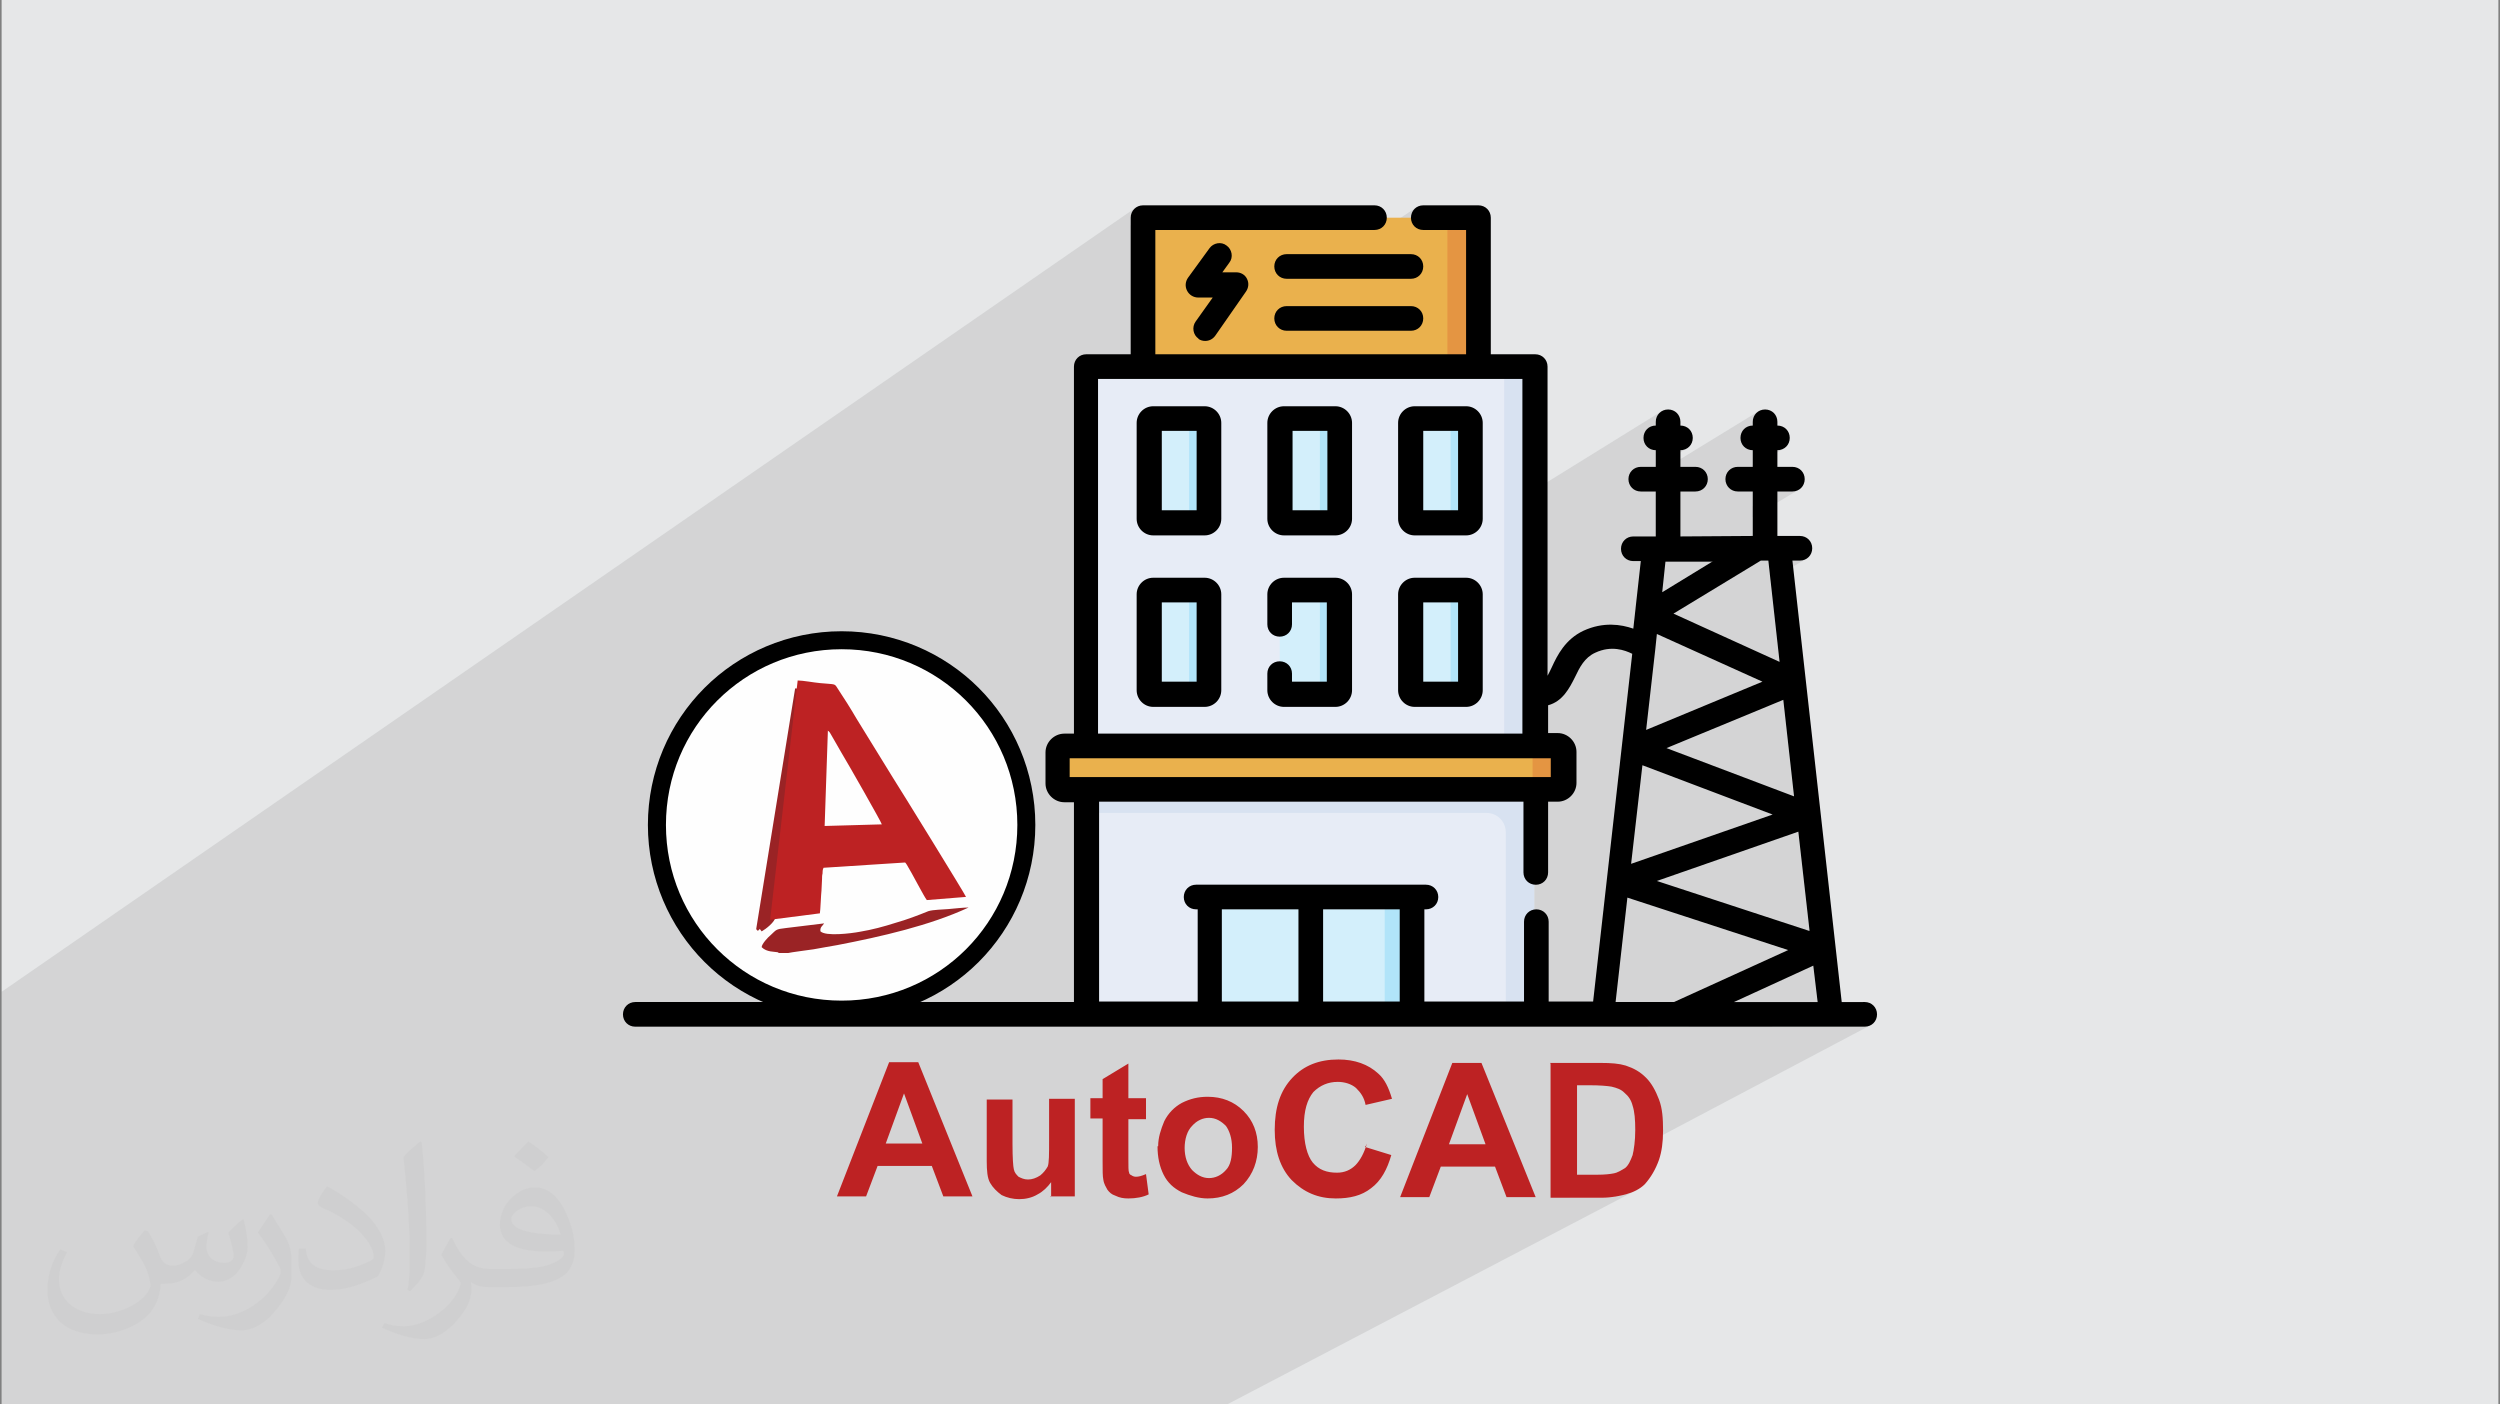 <?xml version="1.0" encoding="UTF-8"?>
<!DOCTYPE svg PUBLIC "-//W3C//DTD SVG 1.1//EN" "http://www.w3.org/Graphics/SVG/1.1/DTD/svg11.dtd">
<!-- Creator: CorelDRAW 2017 -->
<svg xmlns="http://www.w3.org/2000/svg" xml:space="preserve" width="356px" height="200px" version="1.1" style="shape-rendering:geometricPrecision; text-rendering:geometricPrecision; image-rendering:optimizeQuality; fill-rule:evenodd; clip-rule:evenodd"
viewBox="0 0 356000 200000"
 xmlns:xlink="http://www.w3.org/1999/xlink"
 enable-background="new 0 0 512 512">
 <rect x="0" y="0" width="356000" height="200000" fill="#808080" stroke="none"/>
 <defs>
  <style type="text/css">
   <![CDATA[
    .str0 {stroke:#9A2325;stroke-width:900}
    .fil10 {fill:black}
    .fil13 {fill:#9A2325}
    .fil9 {fill:#B1E4F9}
    .fil14 {fill:#BD2223}
    .fil8 {fill:#D3EFFB}
    .fil5 {fill:#D8E2F1}
    .fil7 {fill:#E49542}
    .fil0 {fill:#E6E7E8}
    .fil4 {fill:#E7ECF6}
    .fil6 {fill:#EAB14D}
    .fil11 {fill:#FEFEFE}
    .fil12 {fill:black;fill-rule:nonzero}
    .fil3 {fill:#BD2223;fill-rule:nonzero}
    .fil2 {fill:#373435;fill-opacity:0.031}
    .fil1 {fill:#373435;fill-opacity:0.102}
   ]]>
  </style>
 </defs>
 <g id="Layer_x0020_1">
  <polygon class="fil0" points="230,0 355770,0 355770,200000 230,200000 "/>
  <path class="fil1" d="M55230 200000l-440 0 -320 0 -770 0 -370 0 -400 0 -600 0 -250 0 -30 0 -310 0 -320 0 -210 0 -530 0 -420 0 -1040 0 -880 0 -1240 0 -40 0 -20 0 -240 0 -770 0 -490 0 -710 0 -10 0 -1780 0 -50 0 -90 0 -40 0 -300 0 -1310 0 -100 0 -1000 0 -100 0 -390 0 -110 0 -600 0 -410 0 -780 0 -140 0 -250 0 -560 0 -350 0 -280 0 -1810 0 -370 0 -40 0 -460 0 -1270 0 -510 0 -360 0 -1690 0 -320 0 -90 0 -80 0 -240 0 -480 0 -140 0 -570 0 -410 0 -100 0 -110 0 -1010 0 -520 0 -210 0 -40 0 -960 0 -110 0 -370 0 -110 0 -1040 0 -360 0 -180 0 -160 0 -60 0 -150 0 -350 0 -410 0 -70 0 -90 0 -60 0 -100 0 -100 0 0 0 -830 0 -300 0 -100 0 -110 0 -1080 0 -140 0 -280 0 -90 0 -410 0 -50 0 -180 0 -30 0 -290 0 -30 0 -270 0 -500 0 -10 0 -960 0 -100 0 -1130 0 -510 0 0 0 -150 0 -410 0 -120 0 -1150 0 -120 0 -280 0 -20 0 -410 0 -130 0 -40 0 -410 0 -100 0 -50 0 -240 0 -60 0 -950 0 -110 0 -280 0 -60 0 -20 0 -110 0 -190 0 -10 0 -820 0 -160 0 -80 0 -20 0 -40 0 -180 0 -130 0 -100 0 -80 0 -160 0 -680 0 -60 0 -100 0 -230 0 -450 0 -20 0 -100 0 -20 0 -290 0 -20 0 -90 0 -100 0 -530 0 -210 0 -90 0 -760 0 -580 0 -60 0 -10 0 -450 0 -170 0 -620 0 -190 0 -20 0 0 -120 0 -40 0 -10 0 -170 0 -490 0 -120 0 -120 0 -50 0 -370 0 -50 0 -50 0 -580 0 -650 0 -60 0 -350 0 -430 0 -50 0 -1070 0 -340 0 -290 0 -60 0 -140 0 -80 0 -60 0 -570 0 -190 0 -30 0 -60 0 -280 0 -100 0 -210 0 -30 0 -60 0 -90 0 -70 0 -170 0 -390 0 -30 0 -60 0 -510 0 -240 0 -40 0 -280 0 -290 0 -40 0 -270 0 -1470 0 -130 0 -100 0 -430 0 -90 0 -590 0 -210 0 -370 0 -50 0 -60 0 -270 0 -80 0 -1000 0 -670 0 -60 0 -80 0 -30 0 -110 0 -60 0 -400 0 -780 0 -100 0 -40 0 -10 0 -60 0 -520 0 -240 0 -70 0 -1100 0 -280 0 -60 0 -310 0 -140 0 -40 0 -1340 0 -650 0 -100 0 -170 0 -590 0 -200 0 -340 0 -370 0 -160 0 -470 0 -1030 0 -860 0 -330 0 -630 0 -10 0 -60 0 -360 0 -420 0 -60 0 -150 0 -480 0 -310 0 -470 0 -90 0 -340 0 -50 0 -1420 0 -760 0 -100 0 -570 0 -90 0 -330 0 -200 0 -130 0 -390 0 -910 0 -80 0 -310 0 -350 0 -20 0 -560 0 -220 0 -310 0 -240 0 -60 0 -70 0 -940 0 -40 0 -1170 0 -650 0 -1210 0 -220 0 -10 0 -70 0 -240 0 -1310 0 -910 0 -210 0 -590 0 -130 0 -800 0 -1330 0 -1170 0 -6510 0 -2590 0 -940 0 -790 161550 -111700 -260 210 -210 260 -160 300 -100 330 -40 360 0 1100 1610 -1100 0 3060 1900 -1310 31210 0 360 -30 330 -100 300 -160 -5590 3730 570 0 9980 -6650 -260 210 -210 260 -160 300 -100 330 -30 360 30 360 100 330 160 300 210 260 260 210 300 160 330 100 360 30 790 0 2640 -1750 0 1750 2670 0 0 17700 -2670 1720 0 40 4280 0 -8820 5640 3790 0 8840 -5640 0 20250 22360 -13850 -260 210 -210 250 -160 300 -100 330 -40 370 0 530 -1570 970 -50 90 -100 340 -30 360 30 360 100 330 160 300 210 250 260 220 300 150 330 110 360 30 0 2150 3510 -2150 0 0 360 -30 330 -110 300 -150 -8260 5070 10 30 150 300 220 260 80 70 17880 -10940 -260 210 -210 250 -160 300 -100 330 -40 370 0 530 -1560 950 -60 110 -100 340 -30 360 30 360 100 330 160 300 210 250 260 220 300 150 330 110 360 30 0 2130 3510 -2130 0 0 360 -30 340 -110 290 -150 -8280 5010 30 90 160 300 210 260 260 210 290 160 340 100 360 40 2130 0 0 2110 3510 -2110 2140 0 360 -40 330 -100 300 -160 -6640 3980 0 2650 -6130 3660 360 0 130 -80 -130 80 50 0 -2180 1300 -4990 3050 -3800 2270 -320 2920 -18390 10930 0 180 12440 -7390 530 -290 840 -320 800 -180 750 -60 30 0 21160 -12560 1070 0 210 1900 3220 -1900 1070 0 360 -40 330 -100 300 -160 -5190 3070 1300 11650 -3810 2200 1370 620 -20310 11750 -190 1650 6840 -3940 16630 -6870 1530 13740 -3990 2240 940 350 -24090 13520 -20 220 7630 -4280 20140 -7020 1600 14120 -4300 2340 1250 400 -20080 10910 5880 0 6490 -3510 11290 -5180 0 0 610 5180 -6550 3510 13270 0 360 -30 330 -100 -33620 17770 -60 330 -70 310 -110 290 -110 270 -120 260 -120 250 -130 220 -140 210 -160 180 -170 160 -190 110 -190 120 -200 110 -210 110 -7180 3790 4590 0 560 -10 520 -40 490 -50 450 -70 420 -70 380 -80 340 -80 310 -80 400 -120 380 -130 370 -160 350 -170 -58260 30500 -370 0 -2430 0 -4360 0 -80 0 -2270 0 -160 0 -860 0 -390 0 -940 0 -90 0 -3520 0 -330 0 -6110 0 -1120 0 -2030 0 -1100 0 -90 0 -3100 0 -840 0 -1620 0 -90 0 -400 0 0 0 -30 0 -300 0 -1200 0 -150 0 -250 0 -1940 0 -2390 0 -630 0 -1790 0 -1970 0 -260 0 -630 0 -300 0 -2440 0 -1320 0 -1140 0 -3110 0 -1850 0 -1370 0 -530 0 -90 0 -770 0 -650 0 -2540 0 -410 0 -80 0 -430 0 -210 0 -1610 0 -770 0 -1400 0 -70 0 -70 0 -1540 0 -80 0 -980 0 -140 0 -1280 0 -1900 0 -190 0 -160 0 -320 0 -60 0 -20 0 -330 0 -800 0 -560 0 -110 0 -700 0 -190 0 -220 0 -510 0 -40 0 -90 0 -600 0 -1320 0 -350 0 -70 0 -100 0 -1370 0 -290 0 -560 0 0 0 -350 0 -700 0 -30 0 -270 0 -950 0 -960 0 -870 0 -20 0 -550 0 -530 0 -370 0 -150 0 -420 0 -2140 0 -10 0 -90 0 -730 0 -30 0 -1160 0 -100 0 -360 0 -460 0 -1010 0 -1620 0 -290 0 -420 0 -100 0 -100 0 -700 0 0 0 -2420 0 -320 0 -170 0 -420 0 -320 0 -360 0 -1300 0 -80 0 -70 0 -420 0 -100 0 -340 0 -570 0 -280 0 -50 0 -630 0 -520 0 0 0 -120 0 -80 0 -120 0 -1520 0 -950 0 -640 0 -90 0 -180 0 0 0 -40 0 -160 0 -120 0 -350 0 -90 0 -560 0 -1830 0 -4130 0 -200 0 -940 0 -980 0 -2250 0 -430 0zm201080 -123680l0 0zm-3210 -15720l0 0zm-13810 0l0 0z"/>
  <path class="fil2" d="M21060 175320c670,1060 1150,2020 1540,3080 290,670 480,1820 2010,1820 480,0 1060,-100 1640,-480 670,-290 1150,-860 1340,-1630l580 -2020 1440 -670 90 100c-190,760 -290,1530 -290,2010 0,1730 1450,2310 2600,2310 670,0 1250,-390 1250,-960 0,-770 -390,-2210 -770,-3360 670,-680 1340,-1350 2110,-1920l100 90c380,1440 570,2880 570,3840 0,960 -380,1920 -770,2590 -670,1350 -1920,2410 -3450,2410 -1150,0 -2400,-580 -3270,-1640l-90 0c-870,1060 -2120,1920 -4130,1920l-670 0c-100,1350 -390,2310 -870,3170 -1250,2400 -4800,4040 -8160,4040 -4700,0 -7110,-2690 -7110,-6340 0,-2210 770,-4320 1830,-5760l960 380c-670,1350 -1150,2590 -1150,3840 0,3360 2780,4990 5850,4990 2980,0 6630,-1820 7210,-4030 -290,-2400 -1160,-3450 -2500,-5660 380,-770 960,-1440 1630,-2210l100 0 0 0 0 0 0 0 380 90zm54160 -12770c960,580 1920,1350 2880,2210 -580,770 -1160,1440 -2020,2020 -960,-770 -1920,-1440 -2880,-2110 670,-770 1340,-1440 2020,-2120l0 0 0 0 0 0 0 0zm470 9220c-1630,0 -2880,1060 -2880,1830 0,1630 3170,2200 7010,2200 -480,-1920 -2110,-4030 -4130,-4030zm-3550 8930c2120,0 3940,-100 5280,-380 1540,-390 2880,-1160 2880,-1730 0,-190 0,-290 -90,-480 -870,90 -1830,90 -2790,90 -2780,0 -4990,-670 -5850,-2200 -200,-480 -390,-960 -390,-1540 0,-1540 680,-3070 1830,-4030 960,-870 2010,-1350 3170,-1350 2010,0 3550,1540 4600,4040 580,1340 1060,2880 1060,4890 0,1350 -380,2400 -1150,3270 -1540,1440 -4320,2010 -8640,2010l-1920 0 0 0 -480 0c-1060,0 -1830,-190 -2500,-670l-100 0c0,290 100,480 100,770 0,960 -290,2210 -960,3170 -1920,2880 -4030,4130 -5760,4130 -1820,0 -4030,-680 -6050,-1640l380 -670c680,290 1540,480 2790,480 3260,0 7490,-3170 8060,-6140 -90,-290 -380,-580 -670,-960 -960,-1150 -1530,-2110 -2110,-3070 480,-970 960,-1730 1340,-2410l200 0c1340,2790 2690,4420 5470,4420l480 0 0 0 2010 0 0 0 0 0 0 0 -190 0zm-14110 2980c290,-1350 290,-2790 290,-4130l0 -2020c0,-3740 -480,-9220 -870,-12770 670,-770 1630,-1630 2400,-2210l200 100c470,4510 670,9700 670,14500 0,1250 -100,2490 -200,3360 -90,1150 -760,2010 -2110,3360l-290 -100 0 0 0 0 0 0 -90 -90zm-14500 -5960c100,1730 960,3170 3940,3170 1920,0 3450,-480 5280,-1340 290,-190 480,-390 480,-480 0,-1150 -870,-2590 -2310,-3940 -1340,-1250 -3260,-2400 -4890,-3070 -580,-290 -770,-480 -770,-770 0,-480 670,-1540 1250,-2300l190 0c1920,1050 4130,2590 5760,4220 1440,1540 2400,3170 2400,4900 0,1250 -380,2490 -1060,3650 -2110,1050 -4410,1920 -6720,1920 -2780,0 -4610,-1350 -4610,-4320 0,-290 0,-870 100,-1540l960 0 0 0 0 0 0 0 0 -100zm-4990 -4990l1730 2790c670,1050 1240,2110 1240,3930l0 2310c0,1820 -1150,3740 -3070,5760 -1440,1340 -2780,1920 -4030,1920 -1830,0 -3840,-580 -6240,-1630l290 -680c760,200 1630,390 2680,390 3460,0 6920,-2500 8550,-5570 190,-390 290,-670 290,-860 0,-390 -190,-770 -390,-1060 -860,-1630 -1820,-3170 -2880,-4510 580,-870 1160,-1730 1730,-2600l190 0 0 0 -90 -190z"/>
  <g id="_1568298482256">
   <path class="fil3" d="M138480 170370l-4150 0 -1640 -4340 -7720 0 -1640 4340 -4150 0 7430 -19110 4150 0 7720 19110 -90 0 90 0zm-7140 -7530l-2610 -7140 -2600 7140 5310 0 0 0 -100 0zm18340 7530l0 -2030c-490,680 -1160,1350 -1930,1740 -780,480 -1740,680 -2610,680 -870,0 -1740,-200 -2510,-580 -670,-490 -1250,-1060 -1640,-1740 -390,-680 -480,-1740 -480,-3090l0 -8780 3670 0 0 6370c0,1930 90,3180 190,3570 90,480 380,770 670,1060 390,190 780,390 1350,390 580,0 1160,-200 1740,-580 480,-390 770,-770 1060,-1260 200,-480 200,-1730 200,-3760l0 -5890 3660 0 0 13900 -3470 0 0 100 100 -100zm13510 -13900l0 2900 -2510 0 0 5600c0,1150 0,1830 90,1930 0,190 100,380 390,480 100,100 390,190 580,190 390,0 770,-90 1450,-380l380 2890c-770,390 -1830,580 -2890,580 -680,0 -1260,-100 -1840,-390 -580,-190 -860,-480 -1150,-860 -200,-390 -490,-780 -580,-1450 -100,-480 -100,-1260 -100,-2610l0 -6080 -1740 0 0 -2890 1740 0 0 -2710 3670 -2220 0 4930 2510 0 0 90 0 0zm1730 6760c0,-1260 390,-2410 870,-3570 580,-1160 1450,-2030 2510,-2610 1160,-580 2320,-870 3670,-870 2030,0 3760,680 5110,2030 1360,1350 2030,3090 2030,5110 0,2030 -670,3860 -2030,5310 -1350,1350 -3080,2030 -5110,2030 -1260,0 -2510,-390 -3670,-870 -1160,-580 -2020,-1350 -2600,-2510 -580,-1160 -870,-2510 -870,-4050l90 0 0 0zm3770 190c0,1350 380,2410 1060,3190 670,670 1450,1150 2410,1150 870,0 1740,-380 2410,-1150 680,-680 870,-1840 870,-3190 0,-1350 -380,-2410 -870,-3090 -670,-670 -1440,-1150 -2410,-1150 -870,0 -1730,380 -2410,1150 -680,680 -1060,1840 -1060,3190l0 -100zm25670 -100l3760 1160c-580,2030 -1450,3670 -2890,4730 -1350,1060 -3000,1450 -5020,1450 -2510,0 -4540,-870 -6270,-2610 -1640,-1730 -2420,-4150 -2420,-7140 0,-3180 780,-5600 2510,-7430 1640,-1740 3770,-2610 6570,-2610 2310,0 4240,680 5690,2030 870,770 1450,1930 1930,3570l-3760 870c-200,-1060 -680,-1740 -1360,-2410 -670,-580 -1640,-870 -2600,-870 -1350,0 -2510,480 -3480,1450 -860,1060 -1350,2600 -1350,4920 0,2410 490,4150 1260,5110 870,1060 2020,1450 3470,1450 1060,0 1930,-390 2610,-1060 670,-680 1250,-1740 1640,-3090l-190 390 -100 90zm24320 7150l-4150 0 -1640 -4350 -7720 0 -1640 4350 -4150 0 7430 -19110 4150 0 7720 19110 -100 0 100 0zm-7140 -7530l-2610 -7140 -2600 7140 5300 0 0 0 -90 0zm9170 -11580l7140 0c1640,0 2700,90 3660,380 1160,390 2030,870 2900,1740 770,770 1350,1830 1830,3090 480,1250 580,2700 580,4440 0,1640 -190,2990 -580,4150 -480,1350 -1160,2510 -2020,3470 -680,680 -1640,1160 -2710,1450 -770,190 -1930,480 -3470,480l-7240 0 0 -19110 -90 -90zm3860 3180l0 12740 2890 0c1060,0 1830,-90 2320,-190 580,-100 1150,-480 1640,-770 480,-390 770,-1060 1060,-1840 190,-770 380,-2020 380,-3570 0,-1450 -90,-2600 -380,-3470 -190,-770 -580,-1350 -1160,-1830 -480,-490 -1060,-680 -1830,-870 -580,-100 -1640,-200 -3190,-200l-1730 0 90 100 -90 -100z"/>
   <g>
    <polygon class="fil4" points="154530,112480 218470,112480 218470,144450 154530,144450 "/>
    <path class="fil5" d="M154530 112480l0 3280 57150 0c1520,0 2740,1220 2740,2750l0 25940 4050 0 0 -31970 -63940 0 0 0z"/>
    <polygon class="fil4" points="154530,52210 218470,52210 218470,106300 154530,106300 "/>
    <polygon class="fil5" points="214190,52210 218470,52210 218470,106300 214190,106300 "/>
    <path class="fil6" d="M221590 112480l-70260 0c-460,0 -920,-380 -920,-910l0 -4430c0,-460 380,-910 920,-910l70260 0c460,0 920,380 920,910l0 4430c0,450 -380,910 -920,910z"/>
    <path class="fil7" d="M221590 106300l-4270 0c460,0 920,380 920,920l0 4420c0,460 -380,920 -920,920l4270 0c460,0 920,-380 920,-920l0 -4420c0,-460 -380,-920 -920,-920z"/>
    <polygon class="fil6" points="162620,31000 210380,31000 210380,52210 162620,52210 "/>
    <polygon class="fil7" points="206110,31000 210380,31000 210380,52210 206110,52210 "/>
    <polygon class="fil8" points="172080,127820 200840,127820 200840,144450 172080,144450 "/>
    <polygon class="fil9" points="197180,127820 200840,127820 200840,144450 197180,144450 "/>
    <path class="fil8" d="M171540 98820l-7320 0c-300,0 -610,-220 -610,-610l0 -13650c0,-310 230,-610 610,-610l7320 0c310,0 610,230 610,610l0 13650c0,310 -220,610 -610,610l0 0z"/>
    <path class="fil9" d="M171540 84020l-2820 0c310,0 610,230 610,610l0 13660c0,310 -230,610 -610,610l2820 0c310,0 610,-230 610,-610l0 -13660c0,-300 -220,-610 -610,-610l0 0z"/>
    <path class="fil8" d="M190160 98820l-7320 0c-310,0 -610,-220 -610,-610l0 -13650c0,-310 230,-610 610,-610l7320 0c310,0 610,230 610,610l0 13650c0,310 -230,610 -610,610l0 0z"/>
    <path class="fil9" d="M190160 84020l-2820 0c300,0 610,230 610,610l0 13660c0,310 -230,610 -610,610l2820 0c310,0 610,-230 610,-610l0 -13660c0,-300 -230,-610 -610,-610l0 0z"/>
    <path class="fil8" d="M208780 98820l-7330 0c-300,0 -610,-220 -610,-610l0 -13650c0,-310 230,-610 610,-610l7330 0c300,0 610,230 610,610l0 13650c0,310 -230,610 -610,610l0 0z"/>
    <path class="fil9" d="M208780 84020l-2830 0c310,0 610,230 610,610l0 13660c0,310 -230,610 -610,610l2830 0c300,0 610,-230 610,-610l0 -13660c0,-300 -230,-610 -610,-610l0 0z"/>
    <path class="fil8" d="M171540 74410l-7320 0c-300,0 -610,-230 -610,-610l0 -13660c0,-300 230,-610 610,-610l7320 0c310,0 610,230 610,610l0 13660c0,310 -220,610 -610,610l0 0z"/>
    <path class="fil9" d="M171540 59610l-2820 0c310,0 610,230 610,610l0 13660c0,300 -230,610 -610,610l2820 0c310,0 610,-230 610,-610l0 -13660c0,-310 -220,-610 -610,-610l0 0z"/>
    <path class="fil8" d="M190160 74410l-7320 0c-310,0 -610,-230 -610,-610l0 -13660c0,-300 230,-610 610,-610l7320 0c310,0 610,230 610,610l0 13660c0,310 -230,610 -610,610l0 0z"/>
    <path class="fil9" d="M190160 59610l-2820 0c300,0 610,230 610,610l0 13660c0,300 -230,610 -610,610l2820 0c310,0 610,-230 610,-610l0 -13660c0,-310 -230,-610 -610,-610l0 0z"/>
    <path class="fil8" d="M208780 74410l-7330 0c-300,0 -610,-230 -610,-610l0 -13660c0,-300 230,-610 610,-610l7330 0c300,0 610,230 610,610l0 13660c0,310 -230,610 -610,610l0 0z"/>
    <path class="fil9" d="M208780 59610l-2830 0c310,0 610,230 610,610l0 13660c0,300 -230,610 -610,610l2830 0c300,0 610,-230 610,-610l0 -13660c0,-310 -230,-610 -610,-610l0 0z"/>
    <path class="fil10" d="M265310 142690l-3050 0 -7020 -62860 1070 0c990,0 1750,-770 1750,-1760 0,-990 -760,-1750 -1750,-1750l0 0 -3210 0 0 -6330 2140 0c990,0 1750,-770 1750,-1760 0,-990 -760,-1750 -1750,-1750l-2140 0 0 -2370 0 0c1000,0 1760,-760 1760,-1750 0,-1000 -760,-1760 -1760,-1760l0 0 0 -530c0,-1000 -760,-1760 -1750,-1760 -990,0 -1760,760 -1760,1760l0 530 0 0c-990,0 -1750,760 -1750,1760 0,990 760,1750 1750,1750l0 0 0 2370 -2130 0c-990,0 -1760,760 -1760,1750 0,990 770,1760 1760,1760l2130 0 0 6330 -10300 70 0 -6400 2140 0c990,0 1760,-770 1760,-1760 0,-990 -770,-1750 -1760,-1750l-2140 0 0 -2370 0 0c990,0 1760,-760 1760,-1750 0,-1000 -760,-1760 -1760,-1760l0 0 0 -530c0,-1000 -760,-1760 -1750,-1760 -990,0 -1760,760 -1760,1760l0 530 0 0c-990,0 -1750,760 -1750,1760 0,990 760,1750 1750,1750l0 0 0 2370 -2130 0c-990,0 -1760,760 -1760,1750 0,990 760,1760 1760,1760l2130 0 0 6400 -3200 0c-990,0 -1750,770 -1750,1760 0,990 760,1750 1750,1750l0 0 1070 0 -1070 9620c-1750,-610 -4270,-1000 -7100,300 -2590,1220 -3730,3510 -4500,5190 -230,530 -460,910 -610,1220l0 -44020c0,-990 -760,-1760 -1750,-1760l-6330 0 0 -19450c0,-990 -770,-1760 -1760,-1760l-7860 0c-990,0 -1750,770 -1750,1760 0,990 760,1750 1750,1750l6100 0 0 17700 -44250 0 0 -17700 31210 0c990,0 1750,-760 1750,-1750 0,-990 -760,-1760 -1750,-1760l-32960 0c-990,0 -1760,770 -1760,1760l0 19450 -6330 0c-990,0 -1750,770 -1750,1760l0 52260 -1370 0c-1450,0 -2680,1220 -2680,2670l0 4430c0,1440 1220,2670 2680,2670l1370 0 0 28450 -62470 0c-990,0 -1750,770 -1750,1760 0,990 760,1750 1750,1750l175080 0c990,0 1750,-760 1750,-1750 0,-990 -760,-1760 -1750,-1760l-230 0zm-35250 0l1680 -14870 22890 7470 -16250 7400 -8320 0zm5650 -50200c0,0 0,0 0,0l230 -2210 15030 6790 -16560 6870 1300 -11450 0 0zm21890 40060l-21660 -7100 20140 -7020 1600 14120 -80 0zm-2130 -19150l-18160 -6870 16630 -6870 1530 13740zm-21590 -4430l18540 7020 -20150 7020 1610 -14040zm24330 28540l620 5180 -11910 0 11290 -5180 0 0zm-4800 -43260l-15110 -6870 12440 -7550 1070 0 1600 14420zm-9460 -14350l-7250 4430 460 -4350 6710 0 80 -80zm-87590 -25940l60430 0 0 50510 -60430 0 0 -50510zm-4040 54020l68510 0 0 2670 -68510 0 0 -2670zm21670 21510l10910 0 0 13130 -10910 0 0 -13130zm14420 13130l0 -13130 10910 0 0 13130 -10910 0zm14420 0l0 -13130 220 0c1000,0 1760,-760 1760,-1750 0,-990 -760,-1760 -1760,-1760l-32730 0c-990,0 -1750,770 -1750,1760 0,990 760,1750 1750,1750l230 0 0 13130 -14040 0 0 -28460 60430 0 0 10070c0,990 760,1760 1760,1760 990,0 1750,-770 1750,-1760l0 -10070 1370 0c1450,0 2670,-1220 2670,-2670l0 -4420c0,-1460 -1220,-2680 -2670,-2680l-1370 0 0 -3960c2060,-540 3050,-2450 3810,-3970 690,-1450 1380,-2820 2900,-3510 2290,-1070 4200,-380 5270,150l-5570 49520 -6330 0 0 -11370c0,-990 -770,-1760 -1760,-1760 -990,0 -1750,770 -1750,1760l0 11370 -14040 0 -150 0z"/>
    <path class="fil10" d="M170630 48240c300,230 690,310 990,310 530,0 1070,-230 1450,-770l4350 -6250c380,-540 460,-1220 150,-1830 -300,-610 -910,-920 -1520,-920l-1990 0 990 -1370c610,-760 380,-1910 -380,-2440 -760,-610 -1900,-380 -2440,380l-3050 4190c-380,540 -460,1220 -150,1840 300,600 910,990 1600,990l2060 0 -2440 3430c-540,760 -380,1910 450,2440l0 0 -70 0z"/>
    <path class="fil10" d="M200920 36190l-17700 0c-990,0 -1760,760 -1760,1750 0,990 770,1760 1760,1760l17700 0c990,0 1750,-770 1750,-1760 0,-990 -760,-1750 -1750,-1750z"/>
    <path class="fil10" d="M200920 43590l-17700 0c-990,0 -1760,760 -1760,1750 0,990 770,1760 1760,1760l17700 0c990,0 1750,-770 1750,-1760 0,-990 -760,-1750 -1750,-1750z"/>
    <path class="fil10" d="M171540 82270l-7320 0c-1300,0 -2360,1070 -2360,2360l0 13660c0,1300 1060,2370 2360,2370l7320 0c1300,0 2370,-1070 2370,-2370l0 -13660c0,-1290 -1070,-2360 -2370,-2360l0 0zm-1140 14800l-4960 0 0 -11290 4960 0 0 11290z"/>
    <path class="fil10" d="M208780 82270l-7330 0c-1290,0 -2360,1070 -2360,2360l0 13660c0,1300 1070,2370 2360,2370l7330 0c1290,0 2360,-1070 2360,-2370l0 -13660c0,-1290 -1070,-2360 -2360,-2360l0 0zm-1150 14800l-4960 0 0 -11290 4960 0 0 11290z"/>
    <path class="fil10" d="M171540 57850l-7320 0c-1300,0 -2360,1070 -2360,2370l0 13660c0,1290 1060,2360 2360,2360l7320 0c1300,0 2370,-1070 2370,-2360l0 -13660c0,-1300 -1070,-2370 -2370,-2370zm-1140 14810l-4960 0 0 -11300 4960 0 0 11300z"/>
    <path class="fil10" d="M190160 57850l-7320 0c-1300,0 -2370,1070 -2370,2370l0 13660c0,1290 1070,2360 2370,2360l7320 0c1300,0 2370,-1070 2370,-2360l0 -13660c0,-1300 -1070,-2370 -2370,-2370zm-1140 14810l-4960 0 0 -11300 4960 0 0 11300z"/>
    <path class="fil10" d="M208780 57850l-7330 0c-1290,0 -2360,1070 -2360,2370l0 13660c0,1290 1070,2360 2360,2360l7330 0c1290,0 2360,-1070 2360,-2360l0 -13660c0,-1300 -1070,-2370 -2360,-2370zm-1150 14810l-4960 0 0 -11300 4960 0 0 11300z"/>
    <path class="fil10" d="M190160 82270l-7320 0c-1300,0 -2370,1070 -2370,2360l0 4280c0,990 760,1750 1760,1750 990,0 1750,-760 1750,-1750l0 -3130 4960 0 0 11290 -4960 0 0 -1150c0,-990 -760,-1750 -1750,-1750 -1000,0 -1760,760 -1760,1750l0 2370c0,1300 1070,2370 2370,2370l7320 0c1300,0 2370,-1070 2370,-2370l0 -13660c0,-1290 -1070,-2360 -2370,-2360l0 0z"/>
    <g>
     <circle class="fil11" cx="119850" cy="117470" r="26380"/>
     <path class="fil12" d="M119840 89890c7620,0 14550,3090 19520,8060 4980,4970 8070,11910 8070,19520 0,7610 -3090,14540 -8070,19520 -4970,4970 -11900,8060 -19520,8060 -7610,0 -14540,-3090 -19510,-8060 -4980,-4980 -8070,-11910 -8070,-19520 0,-7610 3090,-14540 8070,-19520 4970,-4970 11900,-8060 19510,-8060zm17720 9870c-4530,-4520 -10780,-7310 -17710,-7310 -6940,0 -13190,2790 -17710,7310 -4530,4520 -7310,10780 -7310,17710 0,6930 2780,13190 7310,17710 4520,4520 10770,7310 17710,7310 6930,0 13180,-2790 17710,-7310 4520,-4520 7310,-10780 7310,-17710 0,-6930 -2790,-13190 -7310,-17710z"/>
     <g id="_2495485339808">
      <path class="fil13" d="M110800 135710l1430 0c230,-80 3090,-450 3620,-530 1130,-230 2260,-380 3390,-600 6260,-1210 13190,-2790 18690,-5350 -750,0 -2030,150 -2860,220 -830,80 -2190,80 -2870,300 -1500,610 -3080,1210 -4670,1660 -1660,530 -3310,980 -5120,1280 -1210,230 -4830,680 -5580,-70 -80,-610 300,-760 530,-1130 -1810,220 -3690,450 -5500,670 -1430,160 -1280,230 -2110,990 -380,300 -1290,1280 -1290,1730 760,750 1810,600 2420,750l0 0 0 0 -80 80 0 0z"/>
      <path class="fil13 str0" d="M108240 132240c530,-300 1730,-1210 1810,-1880l600 -5200c300,-3020 680,-6030 1060,-9050l1500 -13490c150,-1430 460,-3160 460,-4520l-5510 34060 80 80 0 0z"/>
      <path class="fil14" d="M117810 104060c300,0 450,450 600,670l1430 2490c830,1360 5730,9950 5730,10170l-8140 230 460 -13560 -80 0zm-8060 26900l7000 -900c80,-380 160,-2720 230,-3250 0,-520 80,-1130 80,-1650 0,-230 0,-530 70,-760 0,-220 0,-600 150,-830l11610 -750c150,150 70,80 230,300 670,1060 2480,4600 2860,5050l5580 -450c-80,-300 -9430,-15450 -10400,-16960l-5200 -8440c-830,-1430 -1740,-2860 -2640,-4220 -530,-830 -230,-600 -2570,-830 -820,-70 -2410,-370 -3160,-370l-3920 34060 0 0 0 0 80 0 0 0z"/>
     </g>
    </g>
   </g>
  </g>
 </g>
</svg>
